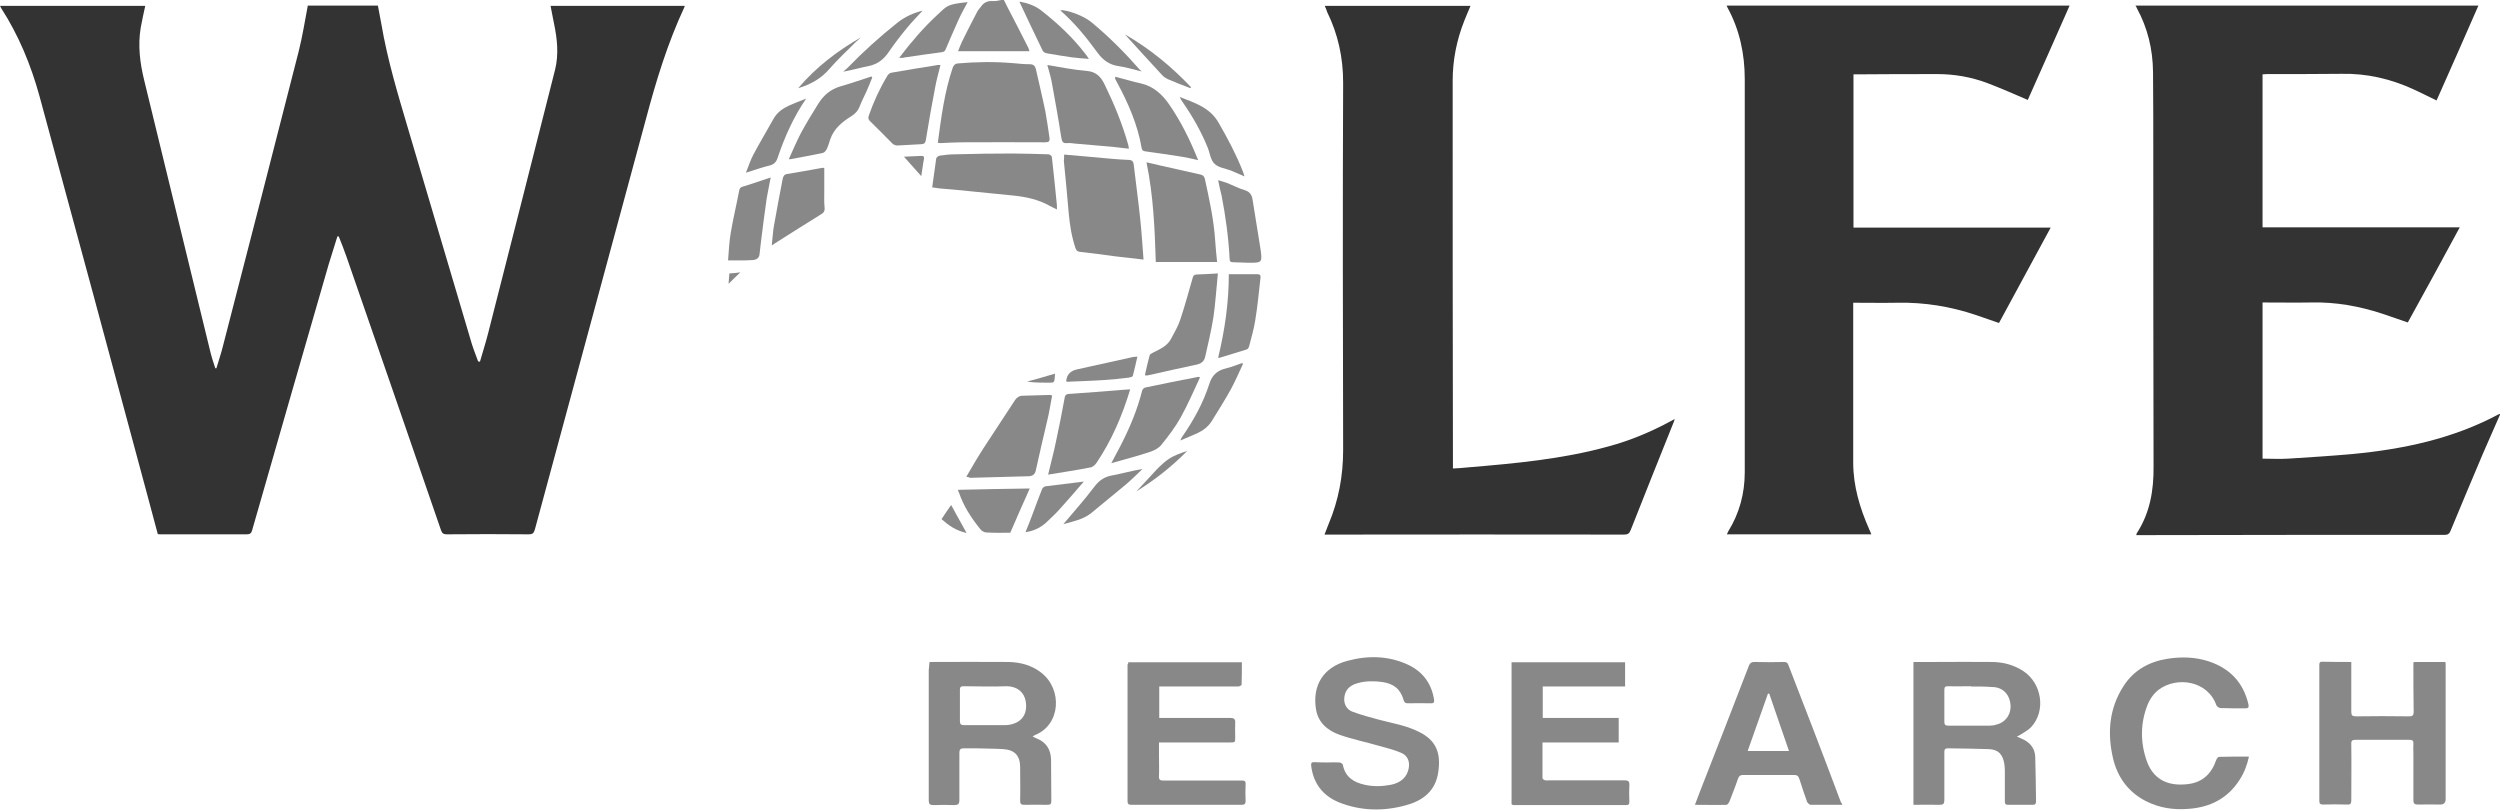 <svg xmlns="http://www.w3.org/2000/svg" xmlns:xlink="http://www.w3.org/1999/xlink" id="Layer_1" x="0px" y="0px" viewBox="0 0 938.1 303.8" style="enable-background:new 0 0 938.1 303.8;" xml:space="preserve"><style type="text/css">	.st0{fill:#333333;}	.st1{fill:#888888;}</style><path class="st0" d="M938.1,155.6c-2.1,4.9-4.3,9.7-6.4,14.6c-4.1,9.7-8.2,19.4-12.2,29.1c-0.4,1-1,1.4-2.1,1.4 c-38.2,0-76.3,0-114.5,0.1c-0.4,0-0.8,0-1.3,0c0.1-0.3,0.1-0.5,0.2-0.7c5-7.7,6.4-16.2,6.3-25.2C808,135.9,808,97.1,808,58.2 c0-10.4,0-20.9-0.1-31.3c-0.1-8.4-2-16.4-6.1-23.9c-0.1-0.3-0.2-0.5-0.5-0.9H930c-5.2,11.9-10.4,23.7-15.7,35.6 c-3-1.4-5.8-2.9-8.7-4.2c-8.5-3.9-17.5-6-26.9-5.8c-9.4,0.1-18.8,0.1-28.1,0.1c-0.5,0-1,0.1-1.6,0.1v57.4h74 c-6.5,12.1-13,23.9-19.5,35.7c-3.2-1.1-6.4-2.2-9.6-3.3c-8.6-2.8-17.3-4.4-26.4-4.2c-6.1,0.1-12.2,0-18.5,0v58.6 c3.2,0,6.4,0.2,9.6,0c7.9-0.5,15.9-1,23.8-1.7c19.2-1.8,37.9-5.7,55.1-14.9c0.2-0.1,0.4-0.1,0.6-0.2L938.1,155.6L938.1,155.6z"></path><path class="st0" d="M180.1,135.7c1-3.5,2.1-6.9,3-10.4c8.4-33.1,16.9-66.2,25.2-99.2c1.4-5.7,0.8-11.5-0.4-17.2 c-0.4-2.2-0.9-4.4-1.3-6.7h50.3c0,0.2,0,0.4-0.1,0.5c-6.3,13.5-10.6,27.6-14.4,41.9c-13.9,51.4-27.8,102.8-41.7,154.1 c-0.4,1.4-0.9,1.8-2.3,1.8c-10.2-0.1-20.5-0.1-30.7,0c-1.2,0-1.8-0.3-2.2-1.5c-11.8-34.2-23.6-68.5-35.5-102.7 c-0.9-2.6-1.9-5.1-2.9-7.6c-0.2,0-0.3,0-0.5,0c-1.1,3.5-2.2,7.1-3.3,10.6c-9.6,33.2-19.2,66.5-28.7,99.7c-0.3,1.1-0.8,1.5-2,1.5 c-10.8,0-21.6,0-32.4,0c-0.3,0-0.6,0-1-0.1c-1.3-4.7-2.5-9.5-3.8-14.2C42,136.2,28.4,86.1,14.8,36C11.6,24.4,7,13.2,0.4,3 C0.3,2.8,0.2,2.5,0,2.2h54.5c-0.6,2.8-1.2,5.4-1.7,8.2c-1.1,6.6-0.3,13.2,1.3,19.7C62.4,64,70.6,98,78.9,131.9 c0.5,2.1,1.2,4.2,1.9,6.3c0.2,0,0.3,0,0.4,0c0.8-2.8,1.8-5.6,2.5-8.5c9.5-36.8,19-73.6,28.4-110.5c1.4-5.6,2.3-11.3,3.4-17.1h26.3 c0.4,2.2,0.9,4.6,1.3,6.9c2.3,13.6,6.3,26.7,10.2,39.9c7.9,26.7,15.8,53.4,23.7,80c0.7,2.3,1.6,4.4,2.4,6.7 C179.7,135.7,179.9,135.7,180.1,135.7L180.1,135.7z"></path><path class="st0" d="M760.9,37.5c-5.1-2.2-10.1-4.4-15.1-6.3c-6.1-2.3-12.4-3.4-18.9-3.4c-9.9,0-19.9,0-29.8,0.1c-0.5,0-1,0-1.6,0 v57.5h74c-6.5,12.1-13,23.9-19.4,35.8c-3-1-5.8-2-8.7-3c-9.5-3.2-19.3-4.8-29.4-4.6c-5.5,0.1-10.9,0-16.6,0c0,0.7,0,1.3,0,1.8 c0,19.4,0,38.8,0,58.2c0,8.8,2.5,17.1,6,25c0.3,0.6,0.5,1.2,0.8,1.9h-54.2c0.2-0.4,0.3-0.7,0.5-1.1c4.2-6.8,6.2-14.2,6.2-22.2 c0-49.2,0-98.4,0-147.5c0-9.4-1.9-18.5-6.5-26.9c-0.1-0.2-0.2-0.4-0.3-0.7h128.7C771.3,14.1,766.1,25.9,760.9,37.5L760.9,37.5z"></path><path class="st0" d="M497.1,2.2h54.7c-0.8,1.9-1.6,3.7-2.3,5.5c-2.9,7.3-4.4,14.8-4.4,22.6c0,47.8,0,95.5,0.1,143.3 c0,0.6,0,1.3,0,2.2c1.9-0.1,3.7-0.2,5.4-0.4c17.9-1.5,35.7-3.1,53-7.9c8.2-2.2,16-5.5,23.4-9.5c0.4-0.2,0.8-0.4,1.4-0.8 c-0.2,0.6-0.2,1-0.4,1.3c-5.4,13.5-10.8,26.9-16.1,40.4c-0.5,1.3-1.1,1.7-2.5,1.7c-36.8-0.1-73.7,0-110.5,0c-0.6,0-1.1,0-1.9,0 c0.6-1.5,1.1-2.8,1.6-4.1c3.7-8.8,5.4-18,5.4-27.6c-0.1-46-0.2-92,0-137.9c0-9.4-1.9-18.1-6-26.5C497.8,3.8,497.5,3.1,497.1,2.2 L497.1,2.2z"></path><g>	<path class="st1" d="M718,302v-53.6c2.8,0,5.5,0,8.2,0c7,0,14-0.1,21,0c4.3,0,8.3,1,12,3.4c7,4.6,8.6,14.9,3,21  c-1.1,1.2-2.6,1.9-3.9,2.8c-0.4,0.3-0.8,0.4-1.5,0.8c1.1,0.5,1.9,0.8,2.7,1.2c2.6,1.4,4.1,3.5,4.2,6.4c0.2,5.6,0.2,11.1,0.3,16.7  c0,0.9-0.3,1.3-1.2,1.3c-3.1,0-6.2,0-9.3,0c-1.1,0-1.2-0.6-1.2-1.4c0-3.8,0-7.6,0-11.4c0-0.9-0.1-1.7-0.2-2.6  c-0.6-3.6-2.3-5.4-5.9-5.5c-5.1-0.2-10.2-0.2-15.3-0.3c-1.2,0-1.3,0.6-1.3,1.5c0,6,0,12,0,17.9c0,1.4-0.4,1.8-1.8,1.8  C724.6,301.9,721.4,302,718,302L718,302z M739.5,257.6v-0.1c-2.8,0-5.7,0.1-8.5,0c-1.1,0-1.4,0.3-1.4,1.4c0,4,0,7.9,0,11.9  c0,1.1,0.3,1.5,1.5,1.5c5.1,0,10.2,0,15.3,0c0.9,0,1.8-0.1,2.7-0.4c3.5-0.8,5.7-4,5.3-7.6c-0.4-4-3.1-6.5-6.9-6.5  C744.9,257.6,742.2,257.6,739.5,257.6L739.5,257.6z"></path>	<path class="st1" d="M348.8,248.4c10.1,0,19.9-0.1,29.7,0c4.4,0.1,8.6,1.2,12.2,4c8.1,6.3,7.3,19.6-2.3,23.4  c-0.3,0.1-0.5,0.3-0.9,0.6c0.6,0.3,1.1,0.5,1.5,0.7c3.6,1.4,5.3,4.2,5.4,7.9c0.1,5.2,0,10.4,0.1,15.6c0,1.1-0.4,1.4-1.4,1.4  c-2.9,0-5.8-0.1-8.7,0c-1.2,0-1.6-0.3-1.6-1.5c0.1-4.2,0-8.4,0-12.6c0-4.3-2-6.5-6.3-6.8c-3.4-0.2-6.9-0.2-10.3-0.3  c-1.5,0-3,0-4.6,0c-1.2,0-1.6,0.5-1.6,1.6c0,5.9,0,11.9,0,17.8c0,1.5-0.5,1.9-1.9,1.9c-2.6-0.1-5.2-0.1-7.8,0  c-1.4,0-1.8-0.4-1.8-1.8c0-16.3,0-32.5,0-48.8L348.8,248.4L348.8,248.4z M370.1,257.6C370.1,257.6,370.1,257.5,370.1,257.6  c-2.9-0.1-5.8,0-8.6-0.1c-1,0-1.3,0.4-1.3,1.3c0,4,0,7.9,0,11.8c0,1.1,0.4,1.5,1.5,1.5c5.2,0,10.3,0,15.5,0c1.1,0,2.2-0.2,3.3-0.6  c3.5-1.2,5.1-4.4,4.4-8.3c-0.6-3.5-3.2-5.6-7-5.7C375.3,257.6,372.7,257.6,370.1,257.6L370.1,257.6z"></path>	<path class="st1" d="M882.3,248.4c0,6.4,0,12.5,0,18.6c0,1.4,0.3,1.8,1.8,1.8c6.6-0.1,13.2-0.1,19.8,0c1.3,0,1.8-0.2,1.8-1.8  c-0.1-6-0.1-12.1-0.1-18.1c0-0.1,0.1-0.3,0.1-0.5h11.9c0,0.3,0.1,0.5,0.1,0.7c0,16.9,0,33.8,0,50.8c0,1.3-0.7,2-2,2  c-2.8,0-5.6-0.1-8.4,0c-1.2,0-1.7-0.3-1.7-1.6c0-5.8,0-11.6,0-17.5c0-1.2-0.1-2.4,0-3.6c0.1-1.2-0.3-1.6-1.5-1.6  c-3.4,0-6.8,0-10.2,0c-3.3,0-6.6,0-9.9,0c-1.3,0-1.8,0.3-1.7,1.7c0.1,7,0,14,0,21c0,1.2-0.3,1.7-1.6,1.6c-3-0.1-6-0.1-9,0  c-1.1,0-1.4-0.4-1.4-1.4c0-17,0-33.9,0-50.9c0-0.8,0.1-1.3,1-1.3C875,248.4,878.6,248.4,882.3,248.4L882.3,248.4z"></path>	<path class="st1" d="M423.4,248.5H466c0,2.8,0,5.6-0.1,8.4c0,0.3-0.9,0.7-1.3,0.7c-4.1,0-8.2,0-12.3,0c-5.2,0-10.4,0-15.7,0  c-0.5,0-1,0-1.6,0v11.8c0.6,0,1.2,0,1.8,0c8.3,0,16.5,0,24.8,0c1.6,0,2,0.5,1.9,2c-0.1,1.7,0,3.4,0,5.2c0,2,0,2-2,2  c-8.2,0-16.4,0-24.6,0c-0.6,0-1.2,0-2,0c0,1.8,0,3.4,0,5c0,2.5,0.1,5.1,0,7.6c-0.1,1.4,0.4,1.7,1.7,1.7c9.4,0,18.8,0,28.1,0  c0.4,0,0.8,0,1.2,0c1.1-0.1,1.6,0.3,1.5,1.4c-0.1,2.1-0.1,4.1,0,6.2c0,1.2-0.4,1.5-1.6,1.5c-7.8,0-15.5,0-23.3,0  c-5.9,0-11.9,0-17.8,0c-1,0-1.6-0.1-1.6-1.4c0-17.1,0-34.1,0-51.2C423.3,249.1,423.4,248.9,423.4,248.5L423.4,248.5z"></path>	<path class="st1" d="M567.2,301.8v-53.3h42.6v9.1h-30.9v11.8h28.5v9.2h-28.6c0,4.6,0,9,0,13.4c0,0.3,0.6,0.7,1,0.8  c0.7,0.1,1.5,0,2.3,0c9.1,0,18.2,0,27.4,0c1.5,0,2,0.4,1.9,1.9c-0.1,2-0.1,4,0,6.1c0,0.9-0.2,1.3-1.2,1.3c-14.1,0-28.3,0-42.4,0  C567.6,302,567.4,301.9,567.2,301.8L567.2,301.8z"></path>	<path class="st1" d="M498.2,286.1c1.5,0,2.9-0.1,4.4,0c0.5,0,1.2,0.5,1.3,0.9c0.9,4.7,4.2,6.6,8.3,7.5c3.2,0.7,6.4,0.6,9.6,0  c3.8-0.7,6.2-2.9,6.8-6.2c0.5-2.5-0.4-4.8-2.8-5.8c-2.8-1.2-5.7-1.9-8.6-2.7c-4.8-1.4-9.8-2.4-14.6-4.1c-4.5-1.6-8-4.6-8.8-9.6  c-1.4-9,2.8-15.7,11.7-18.1c7.7-2.1,15.4-2,22.8,1.4c5.5,2.6,8.8,6.9,9.8,13c0.2,1.1-0.1,1.6-1.3,1.5c-2.8-0.1-5.7,0-8.5,0  c-0.9,0-1.3-0.2-1.6-1.2c-1.2-4.2-3.8-6.2-8.1-6.8c-3-0.4-6.1-0.4-9,0.4c-3.5,0.9-5.2,3-5.2,6.3c0.1,2.2,1.3,3.8,3.2,4.5  c3.3,1.2,6.6,2.1,10,3c4.9,1.3,10,2.1,14.6,4.4c7,3.3,8.5,8.4,7.5,15.2c-1,7.1-5.8,10.8-12.3,12.5c-8.3,2.3-16.8,2.1-24.9-1.1  c-6.1-2.5-9.7-7.1-10.5-13.8c-0.1-1,0.2-1.4,1.3-1.3C495.2,286.1,496.7,286.1,498.2,286.1L498.2,286.1z"></path>	<path class="st1" d="M691.3,302c-4.1,0-8,0-11.9,0c-0.4,0-1.1-0.7-1.3-1.1c-1-2.8-2-5.7-2.9-8.6c-0.3-1-0.8-1.5-1.9-1.5  c-6.4,0-12.8,0-19.2,0c-1,0-1.5,0.3-1.9,1.3c-1,3-2.2,5.9-3.3,8.8c-0.2,0.4-0.7,1.1-1,1.1c-3.9,0.1-7.8,0-11.9,0  c0.7-1.8,1.3-3.4,1.9-5c6.2-15.8,12.3-31.5,18.4-47.3c0.4-0.9,0.9-1.3,1.9-1.3c3.8,0.1,7.5,0.1,11.2,0c1,0,1.4,0.3,1.7,1.2  c3.1,8.2,6.4,16.4,9.5,24.6c3.5,9,6.8,17.9,10.2,26.9C691.1,301.2,691.1,301.5,691.3,302L691.3,302z M671.3,281.8  c-2.5-7.3-5-14.4-7.4-21.5c-0.2,0-0.3,0-0.5,0c-2.5,7.1-5,14.2-7.6,21.5L671.3,281.8L671.3,281.8z"></path>	<path class="st1" d="M843.9,283.9c-0.7,3.2-1.8,6.1-3.5,8.7c-4.4,6.9-10.9,10.3-19,10.9c-5.7,0.5-11.1-0.3-16.2-2.9  c-6.6-3.4-10.6-8.9-12.3-16c-2.2-9.5-1.5-18.7,3.9-27.1c3.8-6,9.6-9.2,16.5-10.3c5.1-0.8,10.3-0.7,15.3,0.9  c8,2.6,13.2,7.9,15.1,16.2c0.2,1.1,0,1.5-1.1,1.5c-3.1,0-6.3,0-9.4-0.1c-0.5,0-1.3-0.6-1.5-1c-3.3-9.4-15-11-21.8-5.8  c-1.8,1.4-3.3,3.6-4.1,5.7c-2.7,6.9-2.7,14.1-0.2,21.1c2.7,7.4,8.7,9.4,15.6,8.5c5.4-0.7,8.7-4,10.4-9c0.2-0.5,0.7-1.2,1.1-1.2  C836.5,283.9,840.1,283.9,843.9,283.9L843.9,283.9z"></path></g><g>	<path class="st1" d="M376.7,0c0.4,0.8,0.8,1.6,1.2,2.4c2.7,5.2,5.4,10.4,8,15.6c0.1,0.3,0.2,0.6,0.4,1.2h-26.8  c0.5-1.2,0.9-2.3,1.4-3.4c1.9-3.9,3.9-7.8,5.9-11.6c0.3-0.6,0.9-1.1,1.3-1.7c1-1.5,2.4-2.2,4.3-2.1c1.1,0.1,2.3-0.2,3.4-0.4  C376.1,0,376.4,0,376.7,0L376.7,0z"></path>	<path class="st1" d="M351.9,53.6c1.3-9.6,2.5-19.1,5.6-28.2c0.4-1,0.9-1.5,1.9-1.6c6.9-0.6,13.8-0.7,20.8-0.1  c2.1,0.2,4.1,0.4,6.2,0.4c1.4,0,2,0.6,2.3,1.8c1.2,5.4,2.5,10.7,3.6,16.1c0.6,3.2,1,6.4,1.5,9.6c0.2,1.4-0.2,1.8-1.6,1.8  c-10.5-0.1-21.1,0-31.6,0c-2.5,0-5,0.2-7.6,0.3C352.7,53.7,352.4,53.6,351.9,53.6L351.9,53.6z"></path>	<path class="st1" d="M399.3,58c6.2,0.5,12.1,1.1,18,1.6c2.1,0.2,4.1,0.3,6.2,0.4c1.1,0,1.7,0.4,1.9,1.6c0.8,7,1.8,14,2.5,21  c0.5,4.8,0.8,9.6,1.2,14.8c-3.6-0.4-7.1-0.8-10.5-1.2c-4.5-0.6-8.9-1.2-13.4-1.7c-0.9-0.1-1.3-0.5-1.6-1.3  c-1.5-4.4-2.2-8.9-2.6-13.5c-0.5-6.4-1.2-12.9-1.8-19.3C399.3,59.8,399.3,59.1,399.3,58L399.3,58z"></path>	<path class="st1" d="M430.2,60.9c1.9,0.4,3.5,0.8,5.2,1.2c5,1.1,10,2.3,15.1,3.4c0.9,0.2,1.4,0.7,1.6,1.6  c1.7,7.7,3.4,15.5,3.9,23.4c0.2,2.6,0.4,5.2,0.7,7.8h-23C433.3,85.7,432.8,73.4,430.2,60.9L430.2,60.9z"></path>	<path class="st1" d="M349.8,70.3c0.5-3.7,1-7.3,1.5-10.8c0.1-0.5,0.8-1,1.3-1.1c2-0.3,3.9-0.5,5.9-0.5c7.1-0.2,14.3-0.3,21.4-0.3  c4.5,0,9,0.2,13.5,0.3c0.5,0,1.3,0.6,1.3,1c0.7,6.1,1.3,12.1,1.9,18.2c0,0.4,0,0.8,0,1.5c-1-0.5-1.9-0.9-2.8-1.4  c-4.1-2.3-8.6-3.3-13.3-3.8c-5.7-0.5-11.4-1.2-17-1.7c-3.7-0.4-7.4-0.7-11-1C351.7,70.6,350.9,70.5,349.8,70.3L349.8,70.3z"></path>	<path class="st1" d="M393,24.4c4.9,0.8,9.8,1.8,14.7,2.2c3.5,0.3,5.3,2,6.8,5.1c3.6,7.4,6.7,14.9,8.9,22.8c0.1,0.4,0.1,0.8,0.2,1.3  c-2.1-0.2-4.1-0.5-6.1-0.7c-4.6-0.4-9.3-0.8-13.9-1.2c-1.1-0.1-2.1-0.3-3.2-0.2c-1.8,0.2-1.9-0.8-2.2-2.3c-1-6.6-2.2-13.2-3.4-19.8  C394.4,29.2,393.7,26.9,393,24.4L393,24.4z"></path>	<path class="st1" d="M424.1,146.1c-3,9.9-7,19.3-12.8,27.8c-0.5,0.7-1.4,1.4-2.1,1.5c-5.2,1-10.4,1.8-15.9,2.7  c1-4.4,2.1-8.2,2.9-12.2c1.2-5.5,2.3-11.1,3.3-16.6c0.2-1.2,0.8-1.5,1.9-1.5c6.5-0.4,13.1-1,19.6-1.5  C422.1,146.2,423,146.2,424.1,146.1z"></path>	<path class="st1" d="M362.6,178.9c2.2-3.8,4.3-7.4,6.5-10.8c3.9-6,7.9-12,11.8-18c0.7-1,1.6-1.6,2.7-1.6c3.4-0.1,6.9-0.2,10.3-0.3  c0.2,0,0.5,0.1,0.9,0.2c-0.6,3.3-1.1,6.5-1.9,9.7c-1.4,6.1-2.9,12.2-4.2,18.3c-0.3,1.6-1.2,2.2-2.6,2.3c-7.4,0.2-14.8,0.4-22.1,0.6  C363.7,179.1,363.3,179,362.6,178.9L362.6,178.9z"></path>	<path class="st1" d="M352.9,24.4c-0.7,2.8-1.4,5.3-1.9,7.9c-1.3,6.7-2.5,13.5-3.6,20.3c-0.2,1.1-0.6,1.4-1.6,1.5  c-3,0.1-6,0.4-9.1,0.5c-0.6,0-1.4-0.3-1.8-0.7c-2.8-2.8-5.5-5.6-8.4-8.4c-0.7-0.7-0.8-1.3-0.5-2.1c1.8-5.2,4.1-10.2,7-15  c0.3-0.5,0.9-1,1.4-1.1c5.6-1,11.2-1.9,16.9-2.8C351.7,24.3,352.2,24.4,352.9,24.4L352.9,24.4z"></path>	<path class="st1" d="M457,102.6c-0.6,5.8-0.9,11.2-1.7,16.6c-0.8,5-2,9.9-3.1,14.8c-0.4,1.6-1.4,2.4-3.1,2.8  c-6.2,1.3-12.4,2.7-18.6,4.1c-0.2,0-0.4,0-0.9-0.1c0.6-2.6,1.1-5,1.8-7.5c0.1-0.4,0.8-0.7,1.3-1c2.6-1.3,5.4-2.5,6.8-5.3  c1.2-2.3,2.6-4.6,3.4-7.1c1.7-5.1,3.1-10.3,4.6-15.5c0.2-0.9,0.5-1.3,1.5-1.4C451.6,102.9,454.2,102.8,457,102.6L457,102.6z"></path>	<path class="st1" d="M417,173.8c1.3-2.4,2.4-4.5,3.5-6.6c3.4-6.6,6.3-13.5,8.1-20.7c0.1-0.4,0.7-1,1.2-1.1c6.6-1.4,13.2-2.7,19.9-4  c0.1,0,0.2,0.1,0.6,0.2c-2.4,5.1-4.6,10.3-7.3,15.1c-2,3.6-4.6,7-7.2,10.2c-1,1.3-2.8,2.2-4.4,2.7  C426.6,171.2,421.9,172.4,417,173.8L417,173.8z"></path>	<path class="st1" d="M418.5,28.8c3.2,0.8,6.4,1.8,9.6,2.5c4.8,1.1,8,4.1,10.7,8c4.4,6.4,7.8,13.3,10.8,20.8c-2.2-0.5-4.2-1-6.2-1.3  c-4.5-0.7-9.1-1.4-13.6-2c-0.9-0.1-1.2-0.4-1.4-1.2c-1.5-8.8-5-16.8-9.2-24.6c-0.3-0.5-0.6-1.1-0.8-1.6  C418.4,29.3,418.5,29.2,418.5,28.8z"></path>	<path class="st1" d="M296,59.7c1.5-3.3,2.9-6.6,4.5-9.7c2-3.7,4.2-7.3,6.5-11c2-3.2,4.6-5.5,8.4-6.6c3.9-1.1,7.8-2.5,11.6-3.7  c0.1,0.1,0.2,0.2,0.3,0.4c-0.7,1.8-1.5,3.6-2.2,5.3c-0.8,1.8-1.8,3.6-2.5,5.5c-0.6,1.6-1.6,2.7-3,3.6c-3.5,2.2-6.7,4.7-8.1,8.9  c-0.4,1.2-0.7,2.4-1.3,3.6c-0.3,0.6-0.9,1.3-1.5,1.4c-3.9,0.8-7.9,1.6-11.9,2.3C296.6,59.8,296.4,59.8,296,59.7z"></path>	<path class="st1" d="M309.3,63c0,2.9,0,5.6,0,8.3c0,2.1-0.1,4.3,0.1,6.4c0.2,1.5-0.3,2.2-1.6,2.9c-5.7,3.5-11.3,7.1-17,10.7  c-0.3,0.2-0.6,0.4-1.2,0.8c0.3-2.6,0.4-5,0.8-7.3c1-5.9,2.2-11.8,3.3-17.7c0.2-0.9,0.5-1.6,1.6-1.8c4.4-0.7,8.7-1.5,13.1-2.3  C308.7,63,309,63,309.3,63L309.3,63z"></path>	<path class="st1" d="M461.1,102.9c3.7,0,7.2,0,10.7,0c0.9,0,1.3,0.3,1.2,1.2c-0.6,5.4-1.1,10.8-2,16.2c-0.5,3.3-1.5,6.5-2.3,9.7  c-0.1,0.4-0.5,1-0.8,1.1c-3.5,1.1-6.9,2.1-10.4,3.2c-0.1,0-0.2-0.1-0.4-0.1C459.6,123.9,461.1,113.5,461.1,102.9L461.1,102.9z"></path>	<path class="st1" d="M273.2,97.7c0.3-3.5,0.4-6.9,1-10.3c0.9-5.4,2.2-10.7,3.2-16c0.2-0.8,0.5-1.2,1.4-1.4c3.4-1,6.7-2.2,10.4-3.4  c-0.5,2.8-1.1,5.3-1.5,7.8c-0.8,5.3-1.4,10.6-2.1,15.9c-0.2,1.8-0.4,3.5-0.6,5.2c-0.2,1.7-1.7,2.1-2.9,2.1  C279.2,97.8,276.4,97.7,273.2,97.7L273.2,97.7z"></path>	<path class="st1" d="M457.1,67.6c1.2,0.4,2.2,0.7,3.2,1c2.3,0.9,4.5,2.1,6.9,2.8c1.8,0.6,2.5,1.7,2.8,3.4c1,6.2,2,12.4,3,18.7  c0.7,5,0.6,5.1-4.3,5.1c-2,0-4-0.2-6.1-0.2c-0.9,0-1.2-0.4-1.2-1.3c-0.4-8-1.5-15.9-3-23.7C457.9,71.5,457.5,69.7,457.1,67.6  L457.1,67.6z"></path>	<path class="st1" d="M359.5,183.8c9-0.2,17.9-0.4,26.9-0.5c-2.5,5.5-4.9,11.1-7.3,16.6c-3.1,0-6,0.1-9-0.1c-0.8,0-1.8-0.6-2.3-1.3  c-3.4-4.2-6.3-8.7-8-13.8C359.6,184.5,359.6,184.3,359.5,183.8L359.5,183.8z"></path>	<path class="st1" d="M467,66.2c-1.9-0.8-3.5-1.5-5.1-2.2c-2.1-0.8-4.8-1.1-6.2-2.6c-1.5-1.4-1.7-4.1-2.6-6.2  c-2.4-5.9-5.6-11.5-9.2-16.7c-0.5-0.7-0.9-1.3-1.2-2.1c5.6,2.2,11.3,3.9,14.6,9.7c3.4,5.9,6.6,11.9,9.1,18.3  C466.6,65,466.7,65.4,467,66.2L467,66.2z"></path>	<path class="st1" d="M337.4,21.7c4.5-5.9,9.1-11.3,14.3-16.1c3.7-3.4,3.5-4,11.4-4.8c-1.2,2.3-2.5,4.5-3.5,6.8  c-1.6,3.6-3.2,7.2-4.7,10.8c-0.3,0.8-0.7,1.1-1.6,1.2c-4.7,0.6-9.4,1.3-14.1,2C338.8,21.8,338.3,21.7,337.4,21.7z"></path>	<path class="st1" d="M408.6,22.1c-2.4-0.2-4.4-0.3-6.5-0.6c-3.1-0.4-6.2-1-9.3-1.5c-0.6-0.1-1.4-0.5-1.6-1.1  c-2.9-6-5.8-12.1-8.7-18.3c3,0.5,5.9,1.5,8.3,3.4c6,4.7,11.6,9.9,16.3,16C407.6,20.6,408,21.2,408.6,22.1L408.6,22.1z"></path>	<path class="st1" d="M466.4,136.6c-1.5,3.2-2.9,6.5-4.6,9.6c-2.2,4-4.7,7.9-7.1,11.8c-1.3,2.1-3.3,3.6-5.5,4.6  c-2,0.9-4,1.7-6.3,2.7c0.3-0.7,0.5-1.1,0.7-1.4c4.3-6.2,7.9-12.7,10.2-19.9c1-3.1,2.8-4.9,6-5.7c2.2-0.5,4.3-1.4,6.4-2.1  C466.2,136.4,466.3,136.5,466.4,136.6L466.4,136.6z"></path>	<path class="st1" d="M302.5,37c-4.8,7-8.1,14.5-10.7,22.2c-0.5,1.6-1.4,2.5-3,2.9c-2.9,0.7-5.7,1.7-8.9,2.7c1-2.5,1.7-4.7,2.8-6.8  c2.4-4.5,5.1-9,7.6-13.5c1.3-2.3,3.4-3.8,5.8-4.9C298.1,38.7,300.2,37.9,302.5,37z"></path>	<path class="st1" d="M428.3,26.8c-2.9-0.7-5.7-1.6-8.6-2c-3.5-0.5-5.9-2.3-8-5.2c-4-5.5-8.3-10.8-13.4-15.3  c-0.1-0.1-0.2-0.3-0.4-0.5c2.7-0.1,8.9,2.2,11.6,4.5c6.7,5.5,12.8,11.7,18.5,18.2C428.2,26.4,428.2,26.5,428.3,26.8L428.3,26.8z"></path>	<path class="st1" d="M399,196.7c4-4.8,8-9.2,11.6-14c1.8-2.4,3.8-3.8,6.7-4.3c3.8-0.7,7.5-1.8,11.4-2.4c-2,1.9-4,3.9-6.1,5.7  c-4.3,3.6-8.8,7.2-13.1,10.8C406.4,195,402.7,195.6,399,196.7L399,196.7z"></path>	<path class="st1" d="M406.7,180.7c-3.1,3.6-6.1,7.1-9.2,10.5c-1.2,1.4-2.6,2.6-3.9,3.9c-2.4,2.5-5.2,4.1-8.8,4.6  c0.9-2.2,1.8-4.4,2.6-6.6c1.2-3.2,2.3-6.3,3.6-9.5c0.2-0.5,0.8-1,1.2-1.1C397,181.9,401.7,181.3,406.7,180.7L406.7,180.7z"></path>	<path class="st1" d="M346.2,4c-2.1,2.3-4.1,4.3-5.8,6.4c-2.4,2.9-4.7,5.9-6.9,9.1c-1.9,2.8-4.2,4.6-7.6,5.3  c-3.1,0.6-6.1,1.5-9.5,2.1c0.5-0.5,1.1-0.9,1.6-1.4c5.9-6.1,12.2-11.8,18.9-17.1C339.6,6.3,342.6,4.9,346.2,4z"></path>	<path class="st1" d="M400.2,143.2c-0.1-0.2-0.1-0.3-0.1-0.3c0.2-2.3,1.6-3.8,4.1-4.3c6.9-1.5,13.9-3.1,20.8-4.6  c0.5-0.1,1-0.1,1.8-0.2c-0.6,2.6-1.1,4.9-1.7,7.2c-0.1,0.4-1,0.6-1.5,0.7c-3.1,0.4-6.2,0.7-9.3,0.9c-4.2,0.3-8.5,0.4-12.7,0.6  C401.1,143.3,400.6,143.3,400.2,143.2L400.2,143.2z"></path>	<path class="st1" d="M446.7,33.1c-2.9-1.1-5.7-2.2-8.5-3.4c-0.8-0.4-1.6-0.9-2.2-1.6c-4.6-5-9.2-10-13.9-15.2  c9.4,5.4,17.5,12.1,24.8,19.8C446.8,32.9,446.7,33,446.7,33.1L446.7,33.1z"></path>	<path class="st1" d="M299.5,33.1c6.7-7.9,14.7-14,23.6-19.1c-0.6,0.6-1.3,1.1-1.9,1.7c-3.4,3.4-6.9,6.6-10,10.2  C308,29.6,304.1,31.7,299.5,33.1L299.5,33.1z"></path>	<path class="st1" d="M445.5,169.2c-5.9,6-12.2,10.9-19.1,15.2c1.4-1.5,2.8-3,4.2-4.5c1.2-1.3,2.4-2.6,3.6-3.9  C438.2,172,439.8,171.1,445.5,169.2L445.5,169.2z"></path>	<path class="st1" d="M353.3,194.8c1.1-1.7,2.2-3.3,3.6-5.3c2,3.6,3.8,6.9,5.8,10.5C358.7,199.1,356,197.2,353.3,194.8L353.3,194.8z  "></path>	<path class="st1" d="M339.2,58.8c2.3-0.1,4.3-0.2,6.4-0.3c0.9,0,1.3,0.2,1.1,1.2c-0.4,2-0.6,4.1-1,6.4  C343.5,63.6,341.4,61.3,339.2,58.8z"></path>	<path class="st1" d="M395.9,140.2c-0.1,0.8-0.1,1-0.1,1.3c-0.2,2.1-0.2,2.1-2.3,2.1c-2.7,0-5.3,0-8.1-0.4  C388.7,142.3,392.2,141.3,395.9,140.2L395.9,140.2z"></path>	<path class="st1" d="M273.7,102.6c1.5-0.1,2.9-0.2,4.1-0.4c-1.5,1.4-3,2.9-4.4,4.3C273.4,105.4,273.6,104.1,273.7,102.6  L273.7,102.6z"></path></g></svg>